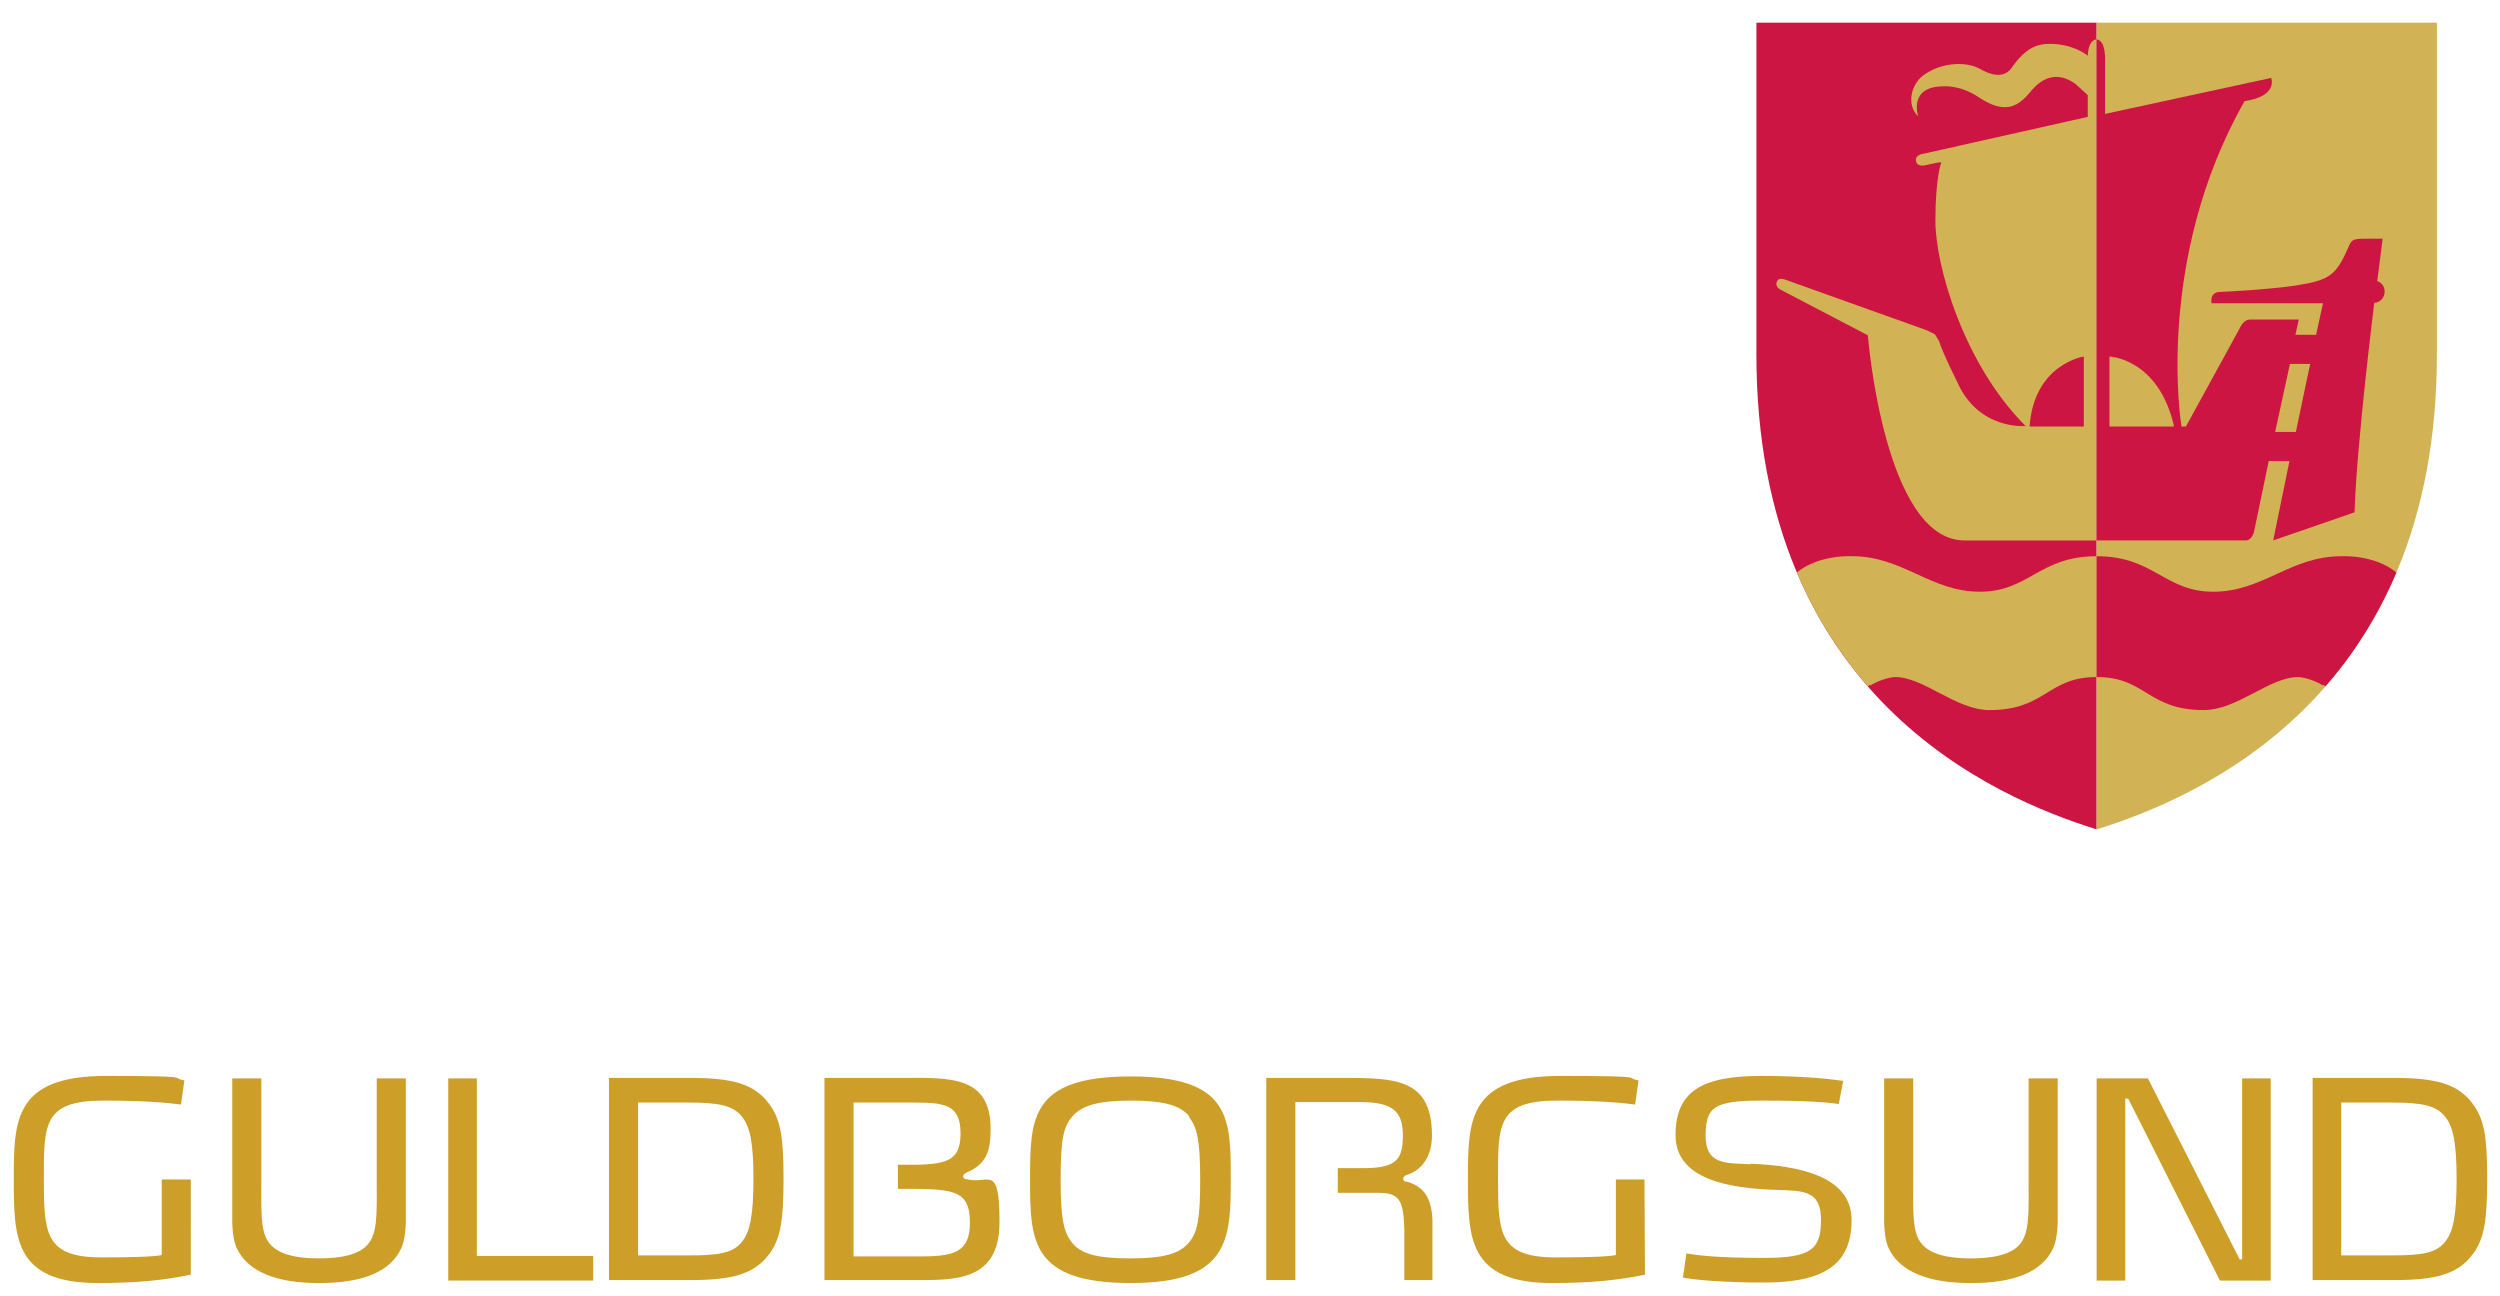 <?xml version="1.0" encoding="UTF-8"?> <svg xmlns="http://www.w3.org/2000/svg" id="Layer_1" data-name="Layer 1" version="1.1" viewBox="0 0 507 262.8"><defs><style> .cls-1 { fill: #cd9f28; } .cls-1, .cls-2, .cls-3 { stroke-width: 0px; } .cls-2 { fill: #cd1543; } .cls-3 { fill: #d1b356; } </style></defs><path class="cls-2" d="M425.2,4.6h-69v67.3c0,69.3,48.2,89.8,69,96.3"></path><path class="cls-3" d="M379.3,139c2.7-1.6,5-1.7,5-1.7,5.9,0,12.3,6.7,19.2,6.7,11.4,0,11.7-6.7,21.7-6.7v-24.5c-11.7,0-13.7,7.2-23.7,7.2s-15.6-7.2-25.9-7.2c0,0-6.7-.4-11.2,3.3,3.9,9.2,8.9,16.8,14.4,23.1l.4-.3"></path><path class="cls-3" d="M425.2,4.6h69v67.3c0,69.3-48.2,89.8-69,96.3"></path><path class="cls-2" d="M471.1,139c-2.7-1.6-5-1.7-5-1.7-5.9,0-12.3,6.7-19.2,6.7-11.4,0-11.7-6.7-21.7-6.7v-24.5c11.7,0,13.7,7.2,23.7,7.2s15.6-7.2,25.9-7.2c0,0,6.7-.4,11.2,3.3-3.9,9.2-8.9,16.8-14.4,23.1l-.4-.3"></path><path class="cls-3" d="M423.5,11.4c-.4-.4-3.2-2.5-7.8-2.5-2.6,0-4.9.8-7.7,4.8-1.1,1.6-3.1,2.2-6.4.3-3-1.7-8.2-1.3-11.7,1.4-2.2,1.7-3.4,5.7-.9,8.2,0,0-2.1-6.1,5.2-6.1,0,0,3.2-.3,6.9,2.1,4.9,3.3,7.7,2.6,10.5-.8,1.1-1.3,4.4-5.4,9.4-1.7l2.4,2.2v4.4l-33.4,7.5s-1.8.2-1.4,1.6c0,0,.2,1.1,1.9.7,2.5-.6,3.2-.6,3.2-.6,0,0-1.2,3-1.2,11.9s5.6,28.9,18.3,41.6c0,0-9.6.9-13.9-9,0,0-2.7-5.3-3.7-8.3l-.8-1.3-1.6-.8-28.8-10.3s-1.2-.5-1.6.3c-.6,1.2.8,1.8.8,1.8l17.6,9.2s3.3,41.6,19.6,41.6h26.7V8s-1.6,0-1.7,3.4M422.6,86.5h-11c.9-12.7,11-14.2,11-14.2v14.2Z"></path><path class="cls-2" d="M483.6,59.1c0-1-.6-1.8-1.5-2.1l1.1-8.6h-2.6c-3.1,0-3.6,0-4.2,1.4-2.6,6-3.8,7-10.8,8.1-6.1.9-15.3,1.3-15.3,1.3-2.3,0-1.8,2.3-1.8,2.3h22.6l-1.4,6.4h-4.2l.7-3.1h-9.9c-1.4,0-2.1,1.8-2.1,1.8l-10.9,19.9h-.9s-5.6-33.6,12.8-66c6.9-1,5.4-4.7,5.4-4.7l-33.7,7.3v-11.2c0-4-1.7-3.9-1.7-3.9v101.6h30.2c1.3,0,1.7-1.7,1.7-1.7l3-14.4h4.2l-3.3,16.1,16.5-5.7c.4-13.6,4-42.5,4-42.5,1.2,0,2.1-1.1,2.1-2.2M427.8,86.5v-14.2s10,.4,13.1,14.2h-13.1ZM465.6,87.6h-4.2l3-13.8h4.1l-2.9,13.8Z"></path><path class="cls-1" d="M64.6,260.2c-8.4,0-14.3-2.2-16.6-7.1-.6-1.4-.8-2.9-.9-5v-29.4h5.9v20.4c0,6-.2,10,1.2,12.4,1.4,2.4,4.6,3.7,10.5,3.7s9.2-1.3,10.5-3.7c1.4-2.5,1.2-6.5,1.2-12.4v-20.4h5.9v29.4c-.1,2-.3,3.6-.9,5-2.3,5-8.2,7.1-16.6,7.1"></path><path class="cls-1" d="M399.6,260.2c-8.4,0-14.3-2.2-16.6-7.1-.6-1.4-.8-2.9-.9-5v-29.4h5.9v20.4c0,6-.2,10,1.2,12.4,1.4,2.4,4.6,3.7,10.5,3.7s9.2-1.3,10.5-3.7c1.4-2.5,1.2-6.5,1.2-12.4v-20.4h5.9v29.4c-.1,2-.3,3.6-.9,5-2.3,5-8.2,7.1-16.6,7.1"></path><path class="cls-1" d="M38.7,258.5c-5.3,1.1-10.8,1.7-18.8,1.7-17,0-17.1-9.1-17.1-21s0-21,18.7-21,12.8.4,15.9.9l-.7,4.9c-2.9-.4-7.9-.8-15.8-.8-12.2,0-12,4.9-12,15.9s.2,15.9,11.7,15.9,12.2-.5,12.2-.5v-15.3h5.9"></path><path class="cls-1" d="M333.6,258.5c-5.3,1.1-10.8,1.7-18.8,1.7-17,0-17.1-9.1-17.1-21s0-21,18.7-21,12.8.4,15.9.9l-.7,4.9c-2.9-.4-7.9-.8-15.8-.8-12.2,0-12,4.9-12,15.9s.2,15.9,11.7,15.9,12.2-.5,12.2-.5v-15.3h5.8"></path><polyline class="cls-1" points="90.9 259.7 90.9 218.7 96.7 218.7 96.7 254.7 120.3 254.7 120.3 259.7"></polyline><path class="cls-1" d="M229.3,260.2c-20.3,0-20.4-8.7-20.4-21s0-20.9,20.4-20.9,20.3,8.6,20.3,20.9-.4,21-20.3,21M241.2,226.4c-1.9-2.3-5.3-3.2-11.9-3.2s-10,1-11.9,3.3c-1.8,2.1-2.3,4.8-2.3,12.7s.6,10.7,2.3,12.8c1.8,2.3,5.1,3.2,11.8,3.2s10-.9,11.9-3.2c1.8-2.1,2.3-4.9,2.3-12.8s-.6-10.6-2.3-12.7"></path><path class="cls-1" d="M501.5,254.3c-3,4.1-7.5,5.3-16,5.3h-16.5v-41h16.5c8.5,0,13,1.2,16,5.3,2.3,3.1,2.9,6.6,2.9,15.1s-.6,12.1-2.8,15.2M495.9,226.5c-1.8-2.3-4.6-2.9-10.9-2.9h-10.2v31h10.2c6.3,0,9.1-.5,10.9-2.8,1.6-2,2.3-5.3,2.3-12.7s-.7-10.6-2.3-12.6"></path><path class="cls-1" d="M156,254.3c-3,4.1-7.5,5.3-16,5.3h-16.5v-41h16.5c8.5,0,13,1.2,16,5.3,2.3,3.1,2.9,6.6,2.9,15.1s-.6,12.1-2.8,15.2M150.5,226.5c-1.8-2.3-4.6-2.9-10.9-2.9h-10.2v31h10.2c6.3,0,9.1-.5,10.9-2.8,1.6-2,2.3-5.3,2.3-12.7s-.7-10.6-2.3-12.6"></path><path class="cls-1" d="M355,236.1c-5.3-.2-9.1,0-9.1-5.8s1.7-7.1,11.4-7.1,13.6.4,15.6.7l.9-4.7c-2.9-.4-8.1-1-16.6-1-11.9,0-17.4,3-17.4,12s10.8,10.8,20.4,11.1c5.6.2,9.1.1,9.1,6.1s-2.1,7.7-11.5,7.7-13.4-.5-15.8-.9l-.7,4.9c2.7.5,8.6,1,16.4,1,12.3,0,17.8-3.7,17.8-12.7s-11-11-20.4-11.4"></path><polyline class="cls-1" points="431.6 222.8 431 222.8 431 259.7 425.2 259.7 425.2 218.7 435.6 218.7 454.2 255.4 454.7 255.4 454.7 218.7 460.5 218.7 460.5 259.7 450.2 259.7"></polyline><path class="cls-1" d="M196,239.2c-.9-.2-.9-1,0-1.4,4.1-1.7,4.9-4.5,4.9-8.9,0-10.9-8.6-10.3-17.8-10.3h-15.9v41h17.8c8.6,0,17.7.4,17.7-11.8s-2.3-7.4-6.8-8.7M184.5,254.8h-11.4v-31.2h9.5c8.1,0,12.2-.4,12.2,6.3,0,6.2-3.6,6.4-12.7,6.3v4.9c11,0,14.6-.1,14.6,6.9s-4.7,6.8-12.2,6.8"></path><path class="cls-1" d="M285.2,239.7c-.9-.2-.8-1.1,0-1.4,3.7-1.1,5.2-4.5,5.2-8,0-11.5-7.3-11.7-18-11.7h-15.6v41h5.9v-36.1h13.1c6.7,0,8.7,1.9,8.7,6.8s-1.4,6.5-7.6,6.6h-5.6v5h7.9c4.4,0,5.4,1,5.6,7.4v10.3h5.7v-12.2c-.2-4.9-2.1-6.9-5.3-7.8"></path></svg> 